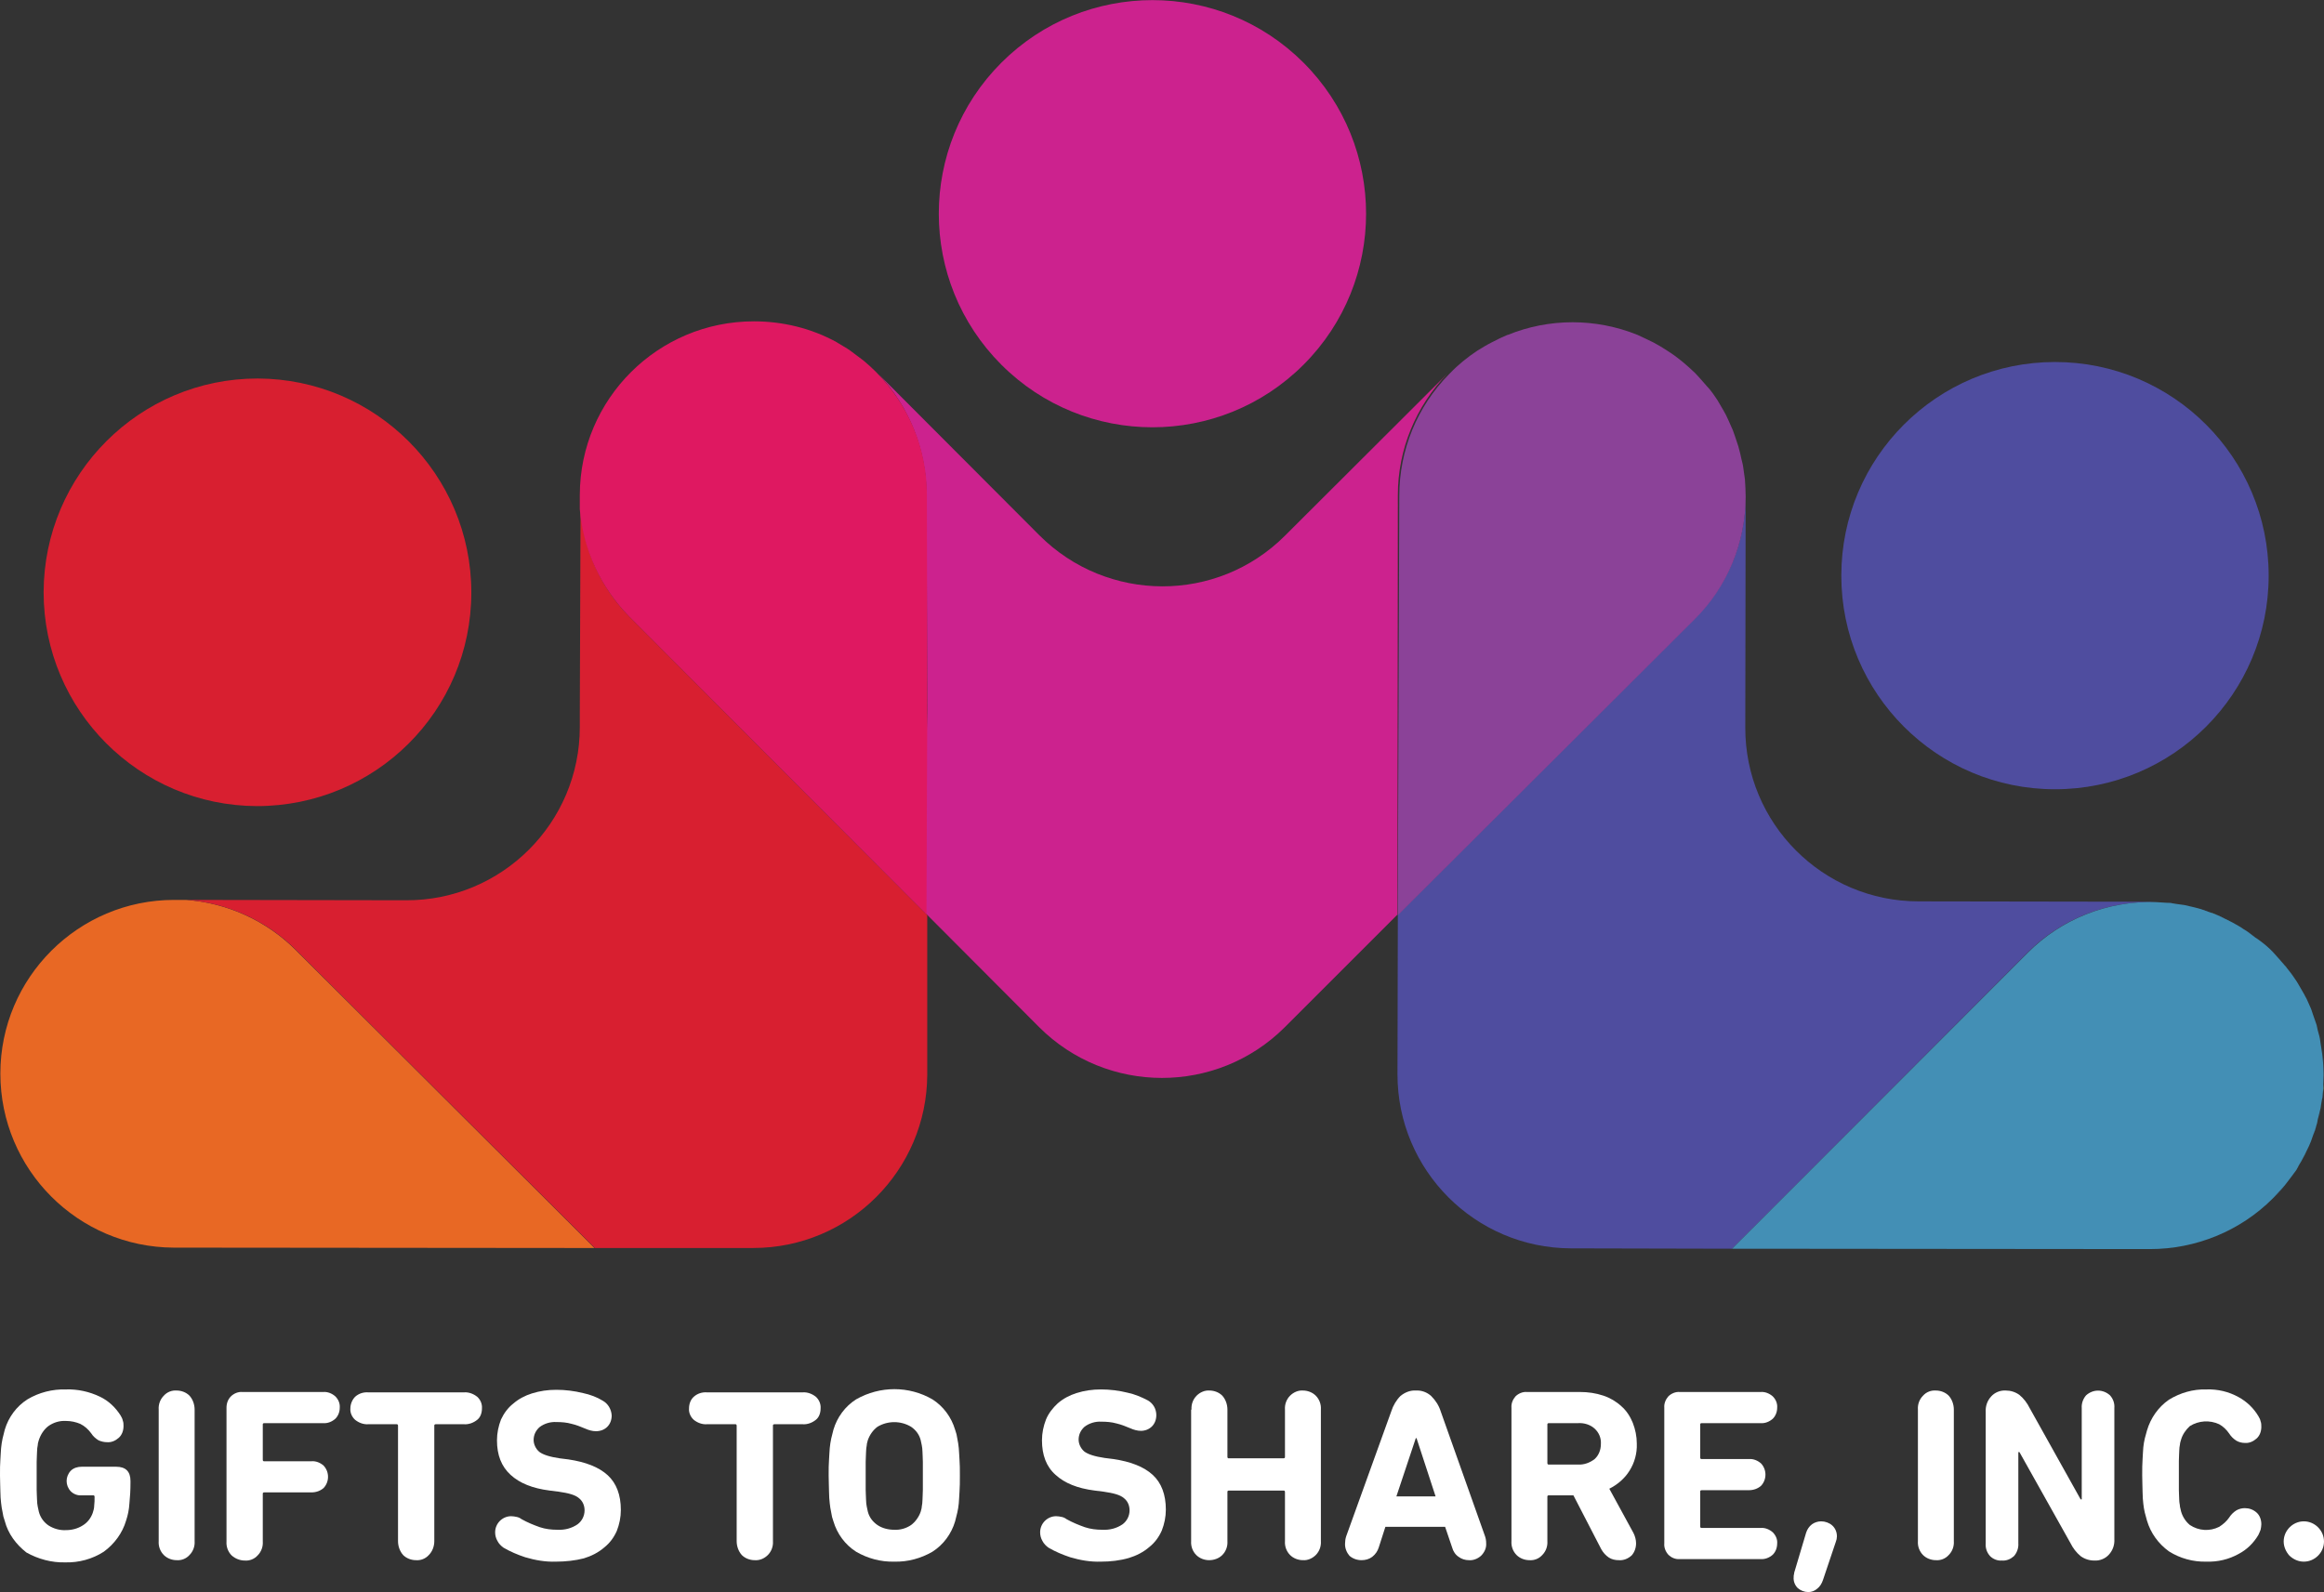 <?xml version="1.0" encoding="utf-8"?>
<!-- Generator: Adobe Illustrator 22.0.1, SVG Export Plug-In . SVG Version: 6.00 Build 0)  -->
<svg version="1.1" id="Layer_1" xmlns="http://www.w3.org/2000/svg" xmlns:xlink="http://www.w3.org/1999/xlink" x="0px" y="0px"
	 viewBox="0 0 634.1 434.6" style="enable-background:new 0 0 634.1 434.6;" xml:space="preserve">
<rect x="0" y="0" width="634.1" height="434.6" fill="#333333" stroke="none"/>
<style type="text/css">
	.st0{fill:#FFFFFF;}
	.st1{fill:#D81F30;}
	.st2{fill:#E86824;}
	.st3{fill:#76C270;}
	.st4{fill:#4F4D9F;}
	.st5{fill:#416EB5;}
	.st6{fill:#438FB5;}
	.st7{fill:#CC228E;}
	.st8{fill:#8B4298;}
	.st9{fill:#DF1861;}
</style>
<title>GTS-Logo</title>
<path class="st0" d="M1.3,415.1c-0.3-0.8-0.5-1.6-0.6-2.4c-0.2-0.8-0.3-1.7-0.4-2.5c-0.1-0.9-0.2-2-0.2-3.2S0,404.4,0,402.7
	s0-3.1,0.1-4.3s0.1-2.3,0.2-3.2c0.1-0.9,0.2-1.7,0.4-2.6c0.2-0.8,0.4-1.6,0.6-2.4c1-3.4,3.2-6.4,6.2-8.3c3.2-1.9,6.8-2.8,10.5-2.7
	c3.2-0.1,6.4,0.6,9.3,2c2.3,1.1,4.2,2.9,5.6,5.1c0.3,0.5,0.5,0.9,0.6,1.4c0.2,0.5,0.2,1,0.2,1.5c0,1.2-0.4,2.4-1.3,3.2
	c-0.9,0.8-2,1.3-3.2,1.2c-0.8,0-1.6-0.2-2.3-0.5c-0.8-0.5-1.5-1.1-2-1.9c-0.8-1.1-1.8-2-3-2.6c-1.2-0.5-2.5-0.8-3.9-0.8
	c-1.7-0.1-3.4,0.4-4.8,1.4c-1.2,0.9-2.1,2.3-2.6,3.8c-0.1,0.4-0.3,0.9-0.3,1.4c-0.1,0.5-0.2,1.1-0.2,1.9s-0.1,1.6-0.1,2.7
	s0,2.3,0,3.8s0,2.7,0,3.8s0.1,2,0.1,2.7s0.1,1.4,0.2,1.9c0.1,0.5,0.2,1,0.3,1.4c0.4,1.5,1.3,2.8,2.6,3.7c1.4,0.9,3.1,1.4,4.8,1.3
	c1.6,0,3.2-0.4,4.6-1.3c1.3-0.8,2.2-2,2.7-3.4c0.2-0.6,0.4-1.3,0.4-2c0.1-0.7,0.1-1.5,0.1-2.4c0-0.2-0.1-0.4-0.3-0.4
	c0,0-0.1,0-0.1,0h-3.1c-1.1,0.1-2.2-0.3-3-1.1c-1.5-1.6-1.5-4,0-5.6c0.8-0.8,1.9-1.1,3-1.1h9.4c2.6,0,3.9,1.3,3.9,3.9v0.5
	c0,1.9-0.1,3.8-0.3,5.7c-0.1,1.6-0.4,3.1-0.9,4.6c-1,3.4-3.2,6.4-6.1,8.5c-3.1,2-6.8,3-10.5,2.9c-3.7,0.1-7.4-0.9-10.6-2.7
	C4.4,421.5,2.2,418.6,1.3,415.1z"/>
<path class="st0" d="M43.3,384.7c-0.1-1.4,0.4-2.8,1.4-3.8c0.9-1,2.2-1.5,3.5-1.4c1.3,0,2.6,0.5,3.5,1.4c0.9,1,1.4,2.4,1.4,3.8v35.9
	c0.1,1.4-0.4,2.8-1.4,3.8c-0.9,1-2.2,1.5-3.5,1.4c-1.3,0-2.6-0.5-3.5-1.4c-1-1-1.5-2.4-1.4-3.8V384.7z"/>
<path class="st0" d="M61.8,384.2c0-1.2,0.4-2.3,1.2-3.1c0.8-0.8,2-1.3,3.1-1.2h22.1c1.2-0.1,2.4,0.4,3.3,1.2
	c0.8,0.8,1.3,1.9,1.2,3.1c0,1.1-0.4,2.2-1.2,3c-0.9,0.8-2.1,1.3-3.3,1.2H72.1c-0.2,0-0.4,0.1-0.4,0.3c0,0,0,0.1,0,0.1v9.6
	c0,0.2,0.1,0.4,0.3,0.4c0,0,0.1,0,0.1,0h12.9c1.2-0.1,2.4,0.4,3.3,1.2c1.6,1.7,1.6,4.4,0,6.1c-0.9,0.8-2.1,1.2-3.3,1.2H72.1
	c-0.2,0-0.4,0.1-0.4,0.3c0,0,0,0.1,0,0.1v13c0.1,1.4-0.4,2.8-1.4,3.8c-0.9,1-2.2,1.5-3.5,1.4c-1.3,0-2.6-0.5-3.6-1.4
	c-1-1-1.5-2.4-1.4-3.8L61.8,384.2z"/>
<path class="st0" d="M113.5,425.8c-1.3,0-2.6-0.5-3.5-1.4c-0.9-1-1.4-2.4-1.4-3.8v-31.5c0-0.2-0.1-0.4-0.3-0.4c0,0-0.1,0-0.1,0h-7.7
	c-1.3,0.1-2.6-0.4-3.6-1.2c-0.9-0.8-1.4-2-1.3-3.1c0-1.2,0.5-2.4,1.3-3.2c1-0.9,2.3-1.3,3.6-1.2h26.1c1.3-0.1,2.6,0.4,3.6,1.2
	c0.9,0.8,1.4,2,1.3,3.2c0,1.2-0.4,2.4-1.3,3.1c-1,0.8-2.3,1.3-3.6,1.2h-7.7c-0.2,0-0.4,0.1-0.4,0.3c0,0,0,0.1,0,0.1v31.5
	c0,1.4-0.5,2.8-1.5,3.8C116.1,425.4,114.8,425.9,113.5,425.8z"/>
<path class="st0" d="M151.7,426.2c-2.9,0.1-5.7-0.4-8.4-1.2c-2.1-0.7-4-1.5-5.9-2.6c-0.7-0.5-1.3-1.1-1.7-1.9
	c-0.4-0.7-0.6-1.5-0.6-2.3c0-2.4,1.9-4.3,4.2-4.4c0.1,0,0.1,0,0.2,0c0.5,0,1,0.1,1.5,0.2c0.5,0.1,0.9,0.3,1.3,0.6
	c1.6,0.9,3.3,1.6,5,2.2c1.5,0.5,3.1,0.7,4.8,0.7c2,0.1,3.9-0.4,5.5-1.5c1.2-0.9,1.9-2.3,1.9-3.8c0-1.3-0.5-2.5-1.5-3.3
	c-1-0.9-2.8-1.4-5.6-1.8l-2.4-0.3c-4.7-0.6-8.2-2-10.7-4.3s-3.7-5.4-3.7-9.4c0-2,0.4-3.9,1.1-5.7c0.8-1.7,1.9-3.2,3.3-4.3
	c1.5-1.3,3.2-2.2,5.1-2.8c2.2-0.7,4.4-1,6.7-1c2.4,0,4.9,0.3,7.3,0.9c1.9,0.4,3.8,1.1,5.4,2.1c1.4,0.8,2.3,2.3,2.4,4
	c0,1.2-0.4,2.3-1.2,3.1c-0.8,0.8-1.9,1.2-3.1,1.2c-1,0-2-0.3-2.9-0.7c-1.2-0.5-2.4-1-3.7-1.3c-1.4-0.4-2.8-0.5-4.2-0.5
	c-1.6-0.1-3.3,0.4-4.6,1.4c-1,0.9-1.6,2.1-1.6,3.5c0,1.2,0.6,2.4,1.5,3.2c1,0.8,2.9,1.4,5.6,1.8l2.4,0.3c4.7,0.7,8.3,2.1,10.7,4.3
	c2.4,2.2,3.6,5.4,3.6,9.5c0,2-0.4,3.9-1.1,5.7c-0.8,1.8-1.9,3.3-3.4,4.5c-1.6,1.4-3.6,2.4-5.6,3C157,425.9,154.3,426.2,151.7,426.2z
	"/>
<path class="st0" d="M205.9,425.8c-1.3,0-2.6-0.5-3.5-1.4c-0.9-1-1.4-2.4-1.4-3.8v-31.5c0-0.2-0.1-0.4-0.3-0.4c0,0-0.1,0-0.1,0h-7.7
	c-1.3,0.1-2.6-0.4-3.6-1.2c-0.9-0.8-1.4-2-1.3-3.1c0-1.2,0.4-2.4,1.3-3.2c1-0.9,2.3-1.3,3.6-1.2h26.1c1.3-0.1,2.6,0.4,3.6,1.2
	c0.9,0.8,1.4,2,1.3,3.2c0,1.2-0.4,2.4-1.3,3.1c-1,0.8-2.3,1.3-3.6,1.2h-7.7c-0.2,0-0.4,0.1-0.4,0.3c0,0,0,0.1,0,0.1v31.5
	c0.1,1.4-0.4,2.8-1.4,3.8C208.5,425.4,207.2,425.9,205.9,425.8z"/>
<path class="st0" d="M244,426.2c-3.7,0.1-7.3-0.9-10.4-2.7c-3-1.9-5.2-4.9-6.2-8.3c-0.3-0.8-0.5-1.6-0.6-2.4
	c-0.2-0.8-0.3-1.7-0.4-2.5c-0.1-0.9-0.2-2-0.2-3.2s-0.1-2.6-0.1-4.4s0-3.1,0.1-4.3s0.1-2.3,0.2-3.2c0.1-0.9,0.2-1.7,0.4-2.6
	c0.2-0.8,0.4-1.6,0.6-2.4c1-3.4,3.2-6.4,6.2-8.3c6.5-3.7,14.4-3.7,20.8,0c3,1.9,5.2,4.9,6.2,8.3c0.3,0.8,0.5,1.6,0.6,2.4
	c0.2,0.9,0.3,1.7,0.4,2.6c0.1,0.9,0.1,2,0.2,3.2s0.1,2.6,0.1,4.3s0,3.1-0.1,4.4s-0.1,2.3-0.2,3.2c-0.1,0.9-0.2,1.7-0.4,2.5
	c-0.2,0.8-0.4,1.6-0.6,2.4c-1,3.4-3.2,6.4-6.2,8.3C251.3,425.3,247.7,426.3,244,426.2z M244,417.5c1.6,0.1,3.3-0.4,4.6-1.3
	c1.2-0.9,2.1-2.2,2.6-3.6c0.1-0.5,0.3-0.9,0.3-1.4c0.1-0.5,0.2-1.2,0.2-1.9s0.1-1.7,0.1-2.7s0-2.3,0-3.8s0-2.7,0-3.8s-0.1-2-0.1-2.7
	s-0.1-1.4-0.2-1.9c-0.1-0.5-0.2-0.9-0.3-1.4c-0.4-1.5-1.3-2.7-2.6-3.6c-2.8-1.7-6.4-1.7-9.2,0c-1.2,0.9-2.1,2.2-2.6,3.6
	c-0.1,0.5-0.3,0.9-0.3,1.4c-0.1,0.5-0.2,1.2-0.2,1.9s-0.1,1.7-0.1,2.7s0,2.3,0,3.8s0,2.7,0,3.8s0.1,2,0.1,2.7s0.1,1.4,0.2,1.9
	c0.1,0.5,0.2,0.9,0.3,1.4c0.4,1.5,1.3,2.7,2.6,3.6C240.7,417.1,242.4,417.5,244,417.5L244,417.5z"/>
<path class="st0" d="M300.4,426.2c-2.9,0.1-5.7-0.4-8.4-1.2c-2.1-0.7-4-1.5-5.9-2.6c-0.7-0.5-1.3-1.1-1.7-1.9
	c-0.4-0.7-0.6-1.5-0.6-2.3c0-2.4,1.9-4.3,4.2-4.4c0.1,0,0.1,0,0.2,0c0.5,0,1,0.1,1.5,0.2c0.5,0.1,0.9,0.3,1.3,0.6
	c1.6,0.9,3.3,1.6,5,2.2c1.5,0.5,3.1,0.7,4.8,0.7c2,0.1,3.9-0.4,5.5-1.5c1.2-0.9,1.9-2.3,1.9-3.8c0-1.3-0.5-2.5-1.5-3.3
	c-1-0.9-2.8-1.4-5.6-1.8l-2.4-0.3c-4.7-0.6-8.2-2-10.7-4.3c-2.5-2.2-3.7-5.4-3.7-9.4c0-2,0.4-3.9,1.1-5.7c0.7-1.7,1.9-3.2,3.2-4.4
	c1.5-1.3,3.2-2.2,5.1-2.8c2.2-0.7,4.4-1,6.7-1c2.4,0,4.9,0.3,7.3,0.9c1.9,0.4,3.8,1.2,5.5,2.1c1.4,0.8,2.3,2.3,2.3,4
	c0,1.2-0.4,2.3-1.2,3.1c-0.8,0.8-1.9,1.2-3,1.2c-1,0-2-0.3-2.9-0.7c-1.2-0.5-2.4-1-3.7-1.3c-1.4-0.4-2.8-0.5-4.2-0.5
	c-1.6-0.1-3.3,0.4-4.6,1.4c-1,0.9-1.6,2.1-1.6,3.5c0,1.2,0.6,2.4,1.5,3.2c1,0.8,2.9,1.4,5.6,1.8l2.4,0.3c4.7,0.7,8.3,2.1,10.7,4.3
	c2.4,2.2,3.6,5.4,3.6,9.5c0,2-0.4,3.9-1.1,5.7c-0.8,1.8-1.9,3.3-3.4,4.5c-1.6,1.4-3.6,2.4-5.6,3C305.6,425.9,303,426.2,300.4,426.2z
	"/>
<path class="st0" d="M325.1,384.7c-0.1-1.4,0.4-2.8,1.4-3.8c0.9-0.9,2.2-1.5,3.5-1.4c1.3,0,2.6,0.5,3.5,1.4c0.9,1,1.4,2.4,1.4,3.8
	v12.9c0,0.2,0.1,0.4,0.3,0.4c0,0,0.1,0,0.1,0h14.9c0.2,0,0.4-0.1,0.4-0.3c0,0,0-0.1,0-0.1v-12.9c-0.1-1.4,0.4-2.8,1.4-3.8
	c0.9-0.9,2.2-1.5,3.5-1.4c1.3,0,2.6,0.5,3.5,1.4c1,1,1.5,2.4,1.4,3.8v35.9c0.1,1.4-0.4,2.8-1.4,3.8c-0.9,0.9-2.2,1.5-3.5,1.4
	c-1.3,0-2.6-0.5-3.5-1.4c-1-1-1.5-2.4-1.4-3.8v-13.4c0-0.2-0.1-0.4-0.3-0.4c0,0-0.1,0-0.1,0h-14.9c-0.2,0-0.4,0.1-0.4,0.3
	c0,0,0,0.1,0,0.1v13.4c0.1,1.4-0.4,2.8-1.4,3.8c-0.9,0.9-2.2,1.4-3.6,1.4c-1.3,0-2.6-0.5-3.5-1.4c-1-1-1.5-2.4-1.4-3.8V384.7z"/>
<path class="st0" d="M367,421.2c0-0.6,0.1-1.3,0.3-1.9l12.3-34.1c0.5-1.6,1.4-3.1,2.5-4.2c1.2-1,2.7-1.6,4.2-1.5
	c1.6-0.1,3.1,0.5,4.2,1.5c1.2,1.2,2.1,2.6,2.6,4.2l12.1,34.1c0.2,0.6,0.3,1.2,0.3,1.9c0.1,1.3-0.5,2.5-1.4,3.4
	c-0.9,0.8-2.1,1.3-3.3,1.2c-1,0-2-0.3-2.8-0.9c-0.9-0.6-1.5-1.5-1.8-2.6l-1.9-5.6h-16.3l-1.8,5.6c-0.3,1-0.9,1.9-1.8,2.6
	c-0.8,0.6-1.8,0.9-2.9,0.9c-1.2,0-2.4-0.4-3.3-1.2C367.5,423.8,366.9,422.5,367,421.2z M391.7,408.4l-5.2-15.9h-0.2l-5.3,15.9
	L391.7,408.4z"/>
<path class="st0" d="M441.7,425.8c-1,0-1.9-0.2-2.7-0.7c-0.9-0.6-1.6-1.4-2.1-2.3l-7.6-14.7h-6.7c-0.2,0-0.4,0.1-0.4,0.3
	c0,0,0,0.1,0,0.1v12.1c0.1,1.4-0.4,2.8-1.4,3.8c-0.9,1-2.2,1.5-3.5,1.4c-1.3,0-2.6-0.5-3.5-1.4c-1-1-1.5-2.4-1.4-3.8v-36.4
	c-0.1-1.2,0.4-2.3,1.1-3.1c0.8-0.8,2-1.3,3.1-1.2h14.5c2.2,0,4.3,0.3,6.4,1c1.8,0.6,3.5,1.6,4.9,2.9c1.4,1.2,2.4,2.8,3.1,4.5
	c0.7,1.8,1.1,3.7,1.1,5.7c0.1,2.6-0.6,5.2-2,7.4c-1.3,2.1-3.3,3.8-5.5,4.9l6.6,12.1c0.4,0.8,0.7,1.8,0.7,2.8c0,1.2-0.4,2.4-1.2,3.3
	C444.2,425.4,443,425.9,441.7,425.8z M430.6,399.7c1.6,0.1,3.2-0.5,4.5-1.5c1.1-1,1.7-2.5,1.7-4.1c0.1-1.6-0.5-3.1-1.7-4.2
	c-1.2-1.1-2.9-1.6-4.5-1.5h-8c-0.2,0-0.4,0.1-0.4,0.3c0,0,0,0.1,0,0.1v10.5c0,0.2,0.1,0.4,0.3,0.4c0,0,0.1,0,0.1,0L430.6,399.7z"/>
<path class="st0" d="M454.1,384.2c-0.1-1.2,0.4-2.3,1.1-3.1c0.8-0.8,2-1.3,3.1-1.2h22.1c1.2-0.1,2.4,0.4,3.3,1.2
	c0.8,0.8,1.3,1.9,1.2,3.1c0,1.1-0.4,2.2-1.2,3c-0.9,0.8-2.1,1.3-3.3,1.2h-16.1c-0.2,0-0.4,0.1-0.4,0.3c0,0,0,0.1,0,0.1v9
	c0,0.2,0.1,0.4,0.3,0.4c0,0,0.1,0,0.1,0h12.9c1.2-0.1,2.4,0.4,3.3,1.2c1.6,1.7,1.6,4.4,0,6.1c-0.9,0.8-2.1,1.2-3.3,1.2h-12.9
	c-0.2,0-0.4,0.1-0.4,0.3c0,0,0,0.1,0,0.1v9.5c0,0.2,0.1,0.4,0.3,0.4c0,0,0.1,0,0.1,0h16.1c1.2-0.1,2.4,0.4,3.3,1.2
	c0.8,0.8,1.3,1.9,1.2,3c0,1.2-0.4,2.3-1.2,3.1c-0.9,0.8-2.1,1.3-3.3,1.2h-22.1c-1.2,0.1-2.3-0.4-3.1-1.2c-0.8-0.9-1.2-2-1.1-3.1
	V384.2z"/>
<path class="st0" d="M492.8,418.3c0.3-0.9,0.8-1.7,1.6-2.3c0.7-0.5,1.6-0.8,2.5-0.8c1.1,0,2.2,0.4,3,1.1c0.9,0.8,1.3,1.9,1.3,3
	c0,0.5-0.1,1-0.3,1.5l-3.5,10.4c-0.3,0.9-0.8,1.8-1.6,2.4c-0.7,0.6-1.5,0.9-2.4,0.9c-1.1,0-2.1-0.4-2.9-1.1c-0.8-0.8-1.2-1.9-1.1-3
	c0-0.3,0-0.5,0.1-0.8c0-0.3,0.1-0.6,0.2-0.9L492.8,418.3z"/>
<path class="st0" d="M523.3,384.7c-0.1-1.4,0.4-2.8,1.4-3.8c0.9-1,2.2-1.5,3.5-1.4c1.3,0,2.6,0.5,3.5,1.4c0.9,1,1.4,2.4,1.4,3.8
	v35.9c0.1,1.4-0.4,2.8-1.4,3.8c-0.9,1-2.2,1.5-3.5,1.4c-1.3,0-2.6-0.5-3.5-1.4c-1-1-1.5-2.4-1.4-3.8V384.7z"/>
<path class="st0" d="M541.8,385.4c-0.1-1.6,0.4-3.1,1.5-4.3c1-1.1,2.5-1.7,4-1.6c1.3,0,2.6,0.4,3.7,1.2c1.2,1,2.1,2.2,2.8,3.6
	l13.9,24.9h0.3v-24.9c-0.1-1.3,0.4-2.6,1.2-3.5c1.9-1.7,4.6-1.7,6.5,0c0.9,1,1.3,2.2,1.2,3.5v35.7c0.1,1.6-0.4,3.1-1.5,4.3
	c-1,1.1-2.5,1.7-4,1.6c-1.3,0-2.6-0.4-3.7-1.2c-1.2-1-2.1-2.2-2.8-3.6l-13.9-24.8h-0.3v24.9c0.1,1.3-0.4,2.6-1.2,3.5
	c-0.9,0.8-2,1.3-3.3,1.2c-1.2,0.1-2.4-0.4-3.2-1.2c-0.9-1-1.3-2.2-1.2-3.5L541.8,385.4z"/>
<path class="st0" d="M585.8,415c-0.2-0.8-0.4-1.5-0.6-2.2c-0.2-0.8-0.3-1.6-0.4-2.4c-0.1-0.9-0.2-2-0.2-3.2s-0.1-2.7-0.1-4.5
	s0-3.2,0.1-4.5s0.1-2.3,0.2-3.2c0.1-0.8,0.2-1.6,0.4-2.4c0.2-0.7,0.4-1.5,0.6-2.2c1-3.4,3.1-6.4,6-8.4c3.1-1.9,6.6-2.9,10.2-2.8
	c3.1-0.1,6.1,0.6,8.8,2.1c2.2,1.2,4.1,3,5.4,5.2c0.3,0.5,0.5,0.9,0.6,1.4c0.2,0.5,0.2,1,0.2,1.5c0,1.2-0.4,2.4-1.3,3.2
	c-0.9,0.8-2,1.3-3.2,1.2c-0.8,0-1.6-0.2-2.3-0.6c-0.8-0.5-1.5-1.2-2-2c-0.7-1-1.6-1.9-2.7-2.5c-2.6-1.2-5.6-1-8,0.5
	c-1.1,1-2,2.3-2.4,3.7c-0.1,0.4-0.3,0.9-0.3,1.3c-0.1,0.5-0.2,1.1-0.2,1.8s-0.1,1.6-0.1,2.7s0,2.4,0,4s0,3,0,4s0.1,2,0.1,2.7
	s0.2,1.3,0.2,1.8c0.1,0.4,0.2,0.9,0.3,1.3c0.4,1.4,1.2,2.7,2.4,3.7c2.4,1.6,5.4,1.8,8,0.5c1.1-0.7,2-1.5,2.7-2.5
	c0.5-0.8,1.2-1.5,2-2c0.7-0.4,1.5-0.6,2.3-0.6c1.2,0,2.3,0.4,3.2,1.2c0.9,0.8,1.3,2,1.3,3.2c0,0.5-0.1,1-0.2,1.5
	c-0.2,0.5-0.4,1-0.6,1.4c-1.3,2.2-3.1,4-5.4,5.2c-2.7,1.5-5.7,2.2-8.8,2.1c-3.6,0.1-7.2-0.9-10.2-2.8
	C588.9,421.3,586.8,418.4,585.8,415z"/>
<path class="st0" d="M623.1,420.7c0-3,2.5-5.5,5.5-5.5c3,0,5.5,2.5,5.5,5.5c0,3-2.5,5.5-5.5,5.5c-1.5,0-2.8-0.6-3.9-1.6
	C623.7,423.5,623.1,422.1,623.1,420.7z"/>
<path class="st1" d="M128.6,161.7c0-32.2-26.1-58.3-58.3-58.4c-32.2,0-58.3,26.1-58.4,58.3c0,32.2,26.1,58.3,58.2,58.4
	C102.4,220,128.6,194,128.6,161.7C128.6,161.8,128.6,161.7,128.6,161.7z"/>
<path class="st2" d="M0.1,293L0.1,293c0,26.2,21.2,47.4,47.3,47.5l110.6,0.1h4.2l-3.2-3.2l-78.3-78.1c-8-8-18.7-12.9-30-13.7h-3.2
	C21.4,245.6,0.1,266.8,0.1,293C0.1,293,0.1,293,0.1,293z"/>
<path class="st3" d="M623.4,263.5c0.2,0.2,0.3,0.4,0.5,0.6C623.7,264,623.5,263.7,623.4,263.5z"/>
<path class="st3" d="M626.1,267.3c0.3,0.5,0.6,1,0.9,1.4C626.7,268.2,626.5,267.7,626.1,267.3z"/>
<path class="st3" d="M615.4,255.9c0.4,0.3,0.9,0.6,1.3,1C616.3,256.5,615.8,256.2,615.4,255.9z"/>
<path class="st3" d="M628.5,271.3c0.3,0.5,0.5,1,0.8,1.5C629,272.3,628.8,271.8,628.5,271.3z"/>
<path class="st3" d="M598.5,247.7c0.6,0.2,1.3,0.3,1.9,0.5C599.8,248,599.1,247.8,598.5,247.7z"/>
<path class="st3" d="M593.7,246.7c0.7,0.1,1.5,0.2,2.2,0.3C595.2,246.9,594.5,246.8,593.7,246.7z"/>
<path class="st3" d="M602.9,249c0.6,0.2,1.3,0.4,1.9,0.7C604.2,249.5,603.5,249.3,602.9,249z"/>
<path class="st3" d="M611.2,253c0.6,0.4,1.2,0.7,1.7,1.1C612.4,253.7,611.8,253.4,611.2,253z"/>
<path class="st3" d="M607.1,250.8c0.6,0.3,1.2,0.6,1.8,0.9C608.4,251.4,607.7,251.1,607.1,250.8z"/>
<path class="st3" d="M634,295.9c0,0.7,0,1.5-0.1,2.2C633.9,297.4,633.9,296.7,634,295.9z"/>
<path class="st3" d="M588.1,246.2c1.1,0,2.2,0.1,3.2,0.2C590.3,246.3,589.2,246.2,588.1,246.2z"/>
<path class="st3" d="M633.4,301c-0.1,0.6-0.2,1.2-0.3,1.8C633.3,302.1,633.3,301.5,633.4,301z"/>
<path class="st3" d="M632.5,305.5c-0.2,0.6-0.3,1.1-0.4,1.7C632.2,306.7,632.3,306.1,632.5,305.5z"/>
<path class="st3" d="M633.4,285.6c-0.1-0.4-0.1-0.8-0.2-1.3C633.3,284.8,633.3,285.2,633.4,285.6z"/>
<path class="st3" d="M630.5,275.5c0.2,0.5,0.4,1,0.5,1.5C630.9,276.5,630.7,276,630.5,275.5z"/>
<path class="st3" d="M627.2,318.1c-0.3,0.6-0.7,1.1-1,1.7C626.5,319.2,626.8,318.7,627.2,318.1z"/>
<path class="st3" d="M632.1,279.8c0.1,0.5,0.2,0.9,0.3,1.4C632.3,280.7,632.2,280.3,632.1,279.8z"/>
<path class="st3" d="M629.4,314c-0.3,0.6-0.5,1.2-0.9,1.8C628.8,315.2,629.1,314.6,629.4,314z"/>
<path class="st3" d="M631.1,309.9c-0.2,0.6-0.4,1.2-0.6,1.7C630.7,311,630.9,310.5,631.1,309.9z"/>
<path class="st3" d="M620.2,327l0.2-0.2L620.2,327L620.2,327z"/>
<path class="st3" d="M624.3,322.2c-0.3,0.4-0.6,0.9-1,1.3C623.7,323.1,624,322.6,624.3,322.2z"/>
<circle class="st4" cx="560.7" cy="157.1" r="58.3"/>
<path class="st4" d="M384.1,247l-2.7,2.7l-0.1,43.5c0,26.2,21.2,47.4,47.3,47.5l44,0.1l2.4-2.4l78.1-78.3c9.2-9.3,21.9-14.3,35-13.9
	c-0.5,0-0.9-0.1-1.4-0.1l-63.2-0.1c-26.2,0-47.4-21.3-47.3-47.5c0,0,0,0,0,0l0.1-63.1c0,12.5-5,24.6-13.9,33.4L384.1,247z"/>
<path class="st5" d="M630.5,311.6c-0.3,0.8-0.7,1.6-1.1,2.4C629.8,313.2,630.2,312.4,630.5,311.6z"/>
<path class="st5" d="M634,295.9c0-0.8,0.1-1.5,0.1-2.3c0-2.7-0.2-5.4-0.7-8C634,289,634.2,292.5,634,295.9z"/>
<path class="st5" d="M632,307.2c-0.3,0.9-0.6,1.8-0.9,2.7C631.5,309,631.8,308.1,632,307.2z"/>
<path class="st5" d="M633.2,302.7c-0.2,1-0.4,1.9-0.7,2.8C632.7,304.6,633,303.7,633.2,302.7z"/>
<path class="st5" d="M633.8,298.1c-0.1,1-0.3,1.9-0.4,2.8C633.6,300,633.8,299.1,633.8,298.1z"/>
<path class="st5" d="M629.3,272.8c0.4,0.9,0.9,1.8,1.2,2.7C630.1,274.6,629.7,273.7,629.3,272.8z"/>
<path class="st5" d="M604.8,249.7c0.8,0.3,1.6,0.7,2.3,1.1C606.3,250.4,605.6,250.1,604.8,249.7z"/>
<path class="st5" d="M609,251.7c0.8,0.4,1.5,0.9,2.3,1.3C610.5,252.6,609.7,252.1,609,251.7z"/>
<path class="st5" d="M600.4,248.2c0.8,0.3,1.7,0.6,2.5,0.9C602.1,248.7,601.2,248.4,600.4,248.2z"/>
<path class="st5" d="M628.5,315.8c-0.4,0.8-0.9,1.5-1.3,2.3C627.6,317.3,628.1,316.6,628.5,315.8z"/>
<path class="st5" d="M623.4,323.5c-0.9,1.1-1.9,2.2-3,3.3C621.5,325.8,622.5,324.7,623.4,323.5z"/>
<path class="st5" d="M591.3,246.4c0.8,0.1,1.6,0.2,2.4,0.3C592.9,246.6,592.2,246.4,591.3,246.4z"/>
<path class="st5" d="M595.9,247c0.9,0.2,1.7,0.4,2.6,0.6C597.6,247.4,596.8,247.2,595.9,247z"/>
<path class="st5" d="M613,254.1c0.8,0.6,1.6,1.2,2.4,1.8C614.6,255.3,613.8,254.6,613,254.1z"/>
<path class="st5" d="M632.4,281.2c0.3,1,0.6,2.1,0.8,3.1C633,283.3,632.7,282.2,632.4,281.2z"/>
<path class="st5" d="M620.2,327l-0.1,0.1L620.2,327z"/>
<path class="st5" d="M626.1,319.8c-0.5,0.8-1.2,1.6-1.8,2.4C625,321.4,625.6,320.6,626.1,319.8z"/>
<path class="st5" d="M623.4,263.5c-2-2.4-4.3-4.7-6.7-6.7c1.2,1,2.4,2,3.5,3.1C621.3,261.1,622.4,262.3,623.4,263.5z"/>
<path class="st5" d="M631,276.9c0.4,1,0.7,1.9,1,2.9C631.8,278.9,631.4,277.9,631,276.9z"/>
<path class="st5" d="M623.8,264.2c0.8,1,1.6,2,2.3,3.1C625.4,266.2,624.7,265.2,623.8,264.2z"/>
<path class="st5" d="M627,268.7c0.5,0.9,1,1.7,1.5,2.6C628,270.4,627.5,269.5,627,268.7z"/>
<path class="st6" d="M632.4,281.2c-0.1-0.5-0.2-0.9-0.3-1.4c-0.3-1-0.7-1.9-1-2.9c-0.2-0.5-0.3-1-0.5-1.5c-0.4-0.9-0.8-1.8-1.2-2.7
	c-0.3-0.5-0.5-1-0.8-1.5c-0.5-0.9-1-1.7-1.5-2.6c-0.3-0.5-0.6-1-0.9-1.4c-0.7-1.1-1.5-2.1-2.3-3.1c-0.2-0.2-0.3-0.4-0.5-0.6
	c-1-1.2-2.1-2.4-3.2-3.6s-2.3-2.2-3.5-3.1c-0.4-0.3-0.8-0.6-1.3-0.9c-0.8-0.6-1.6-1.2-2.4-1.8c-0.6-0.4-1.2-0.7-1.7-1.1
	c-0.8-0.4-1.5-0.9-2.3-1.3c-0.6-0.3-1.2-0.6-1.8-0.9c-0.8-0.4-1.6-0.8-2.3-1.1c-0.6-0.2-1.2-0.5-1.9-0.7c-0.8-0.3-1.7-0.6-2.5-0.9
	c-0.6-0.2-1.3-0.3-1.9-0.5c-0.9-0.2-1.7-0.4-2.6-0.6c-0.7-0.1-1.5-0.2-2.2-0.3s-1.6-0.3-2.4-0.3c-1.1-0.1-2.1-0.1-3.2-0.2
	c-13.1-0.4-25.8,4.6-35,13.9L475,338.4l-2.4,2.4h3.4l110.6,0.1c12.5,0,24.6-4.9,33.5-13.8l0.1-0.1l0.2-0.2c1-1.1,2-2.2,3-3.3
	c0.3-0.4,0.7-0.9,1-1.3c0.6-0.8,1.2-1.6,1.8-2.4c0.4-0.5,0.7-1.1,1-1.7c0.5-0.8,0.9-1.5,1.3-2.3c0.3-0.6,0.6-1.2,0.9-1.8
	c0.4-0.8,0.8-1.6,1.1-2.4c0.2-0.6,0.4-1.1,0.6-1.7c0.3-0.9,0.7-1.8,0.9-2.7c0.2-0.5,0.3-1.1,0.4-1.7c0.2-0.9,0.5-1.9,0.7-2.8
	c0.1-0.6,0.2-1.2,0.3-1.8c0.2-0.9,0.3-1.9,0.4-2.8c0.1-0.7,0.1-1.5,0.1-2.2c0.2-3.5,0-6.9-0.6-10.3c-0.1-0.4-0.1-0.8-0.2-1.3
	C633,283.3,632.7,282.2,632.4,281.2z"/>
<ellipse transform="matrix(0.707 -0.707 0.707 0.707 50.872 239.457)" class="st7" cx="314.5" cy="58.3" rx="58.3" ry="58.3"/>
<path class="st7" d="M253,194l-1.2,51.2l0.6,3.9l31.1,31.2c18.5,18.5,48.5,18.5,67,0.1l30.8-30.8v-3.9l0.1-110.6
	c0-12.4,4.9-24.3,13.6-33.2l-44.4,44.3c-18.5,18.5-48.5,18.4-67-0.1l-43.9-44c8.4,8.9,13.1,20.7,13.1,33L253,194z"/>
<path class="st8" d="M381.4,245.9v3.9l2.7-2.7l78.3-78.1c8.9-8.8,13.9-20.9,13.9-33.4v-0.1c0-1.6-0.1-3.1-0.2-4.7
	c-0.1-0.7-0.2-1.4-0.3-2.1s-0.2-1.7-0.4-2.4s-0.4-1.7-0.6-2.6c-0.2-0.6-0.3-1.3-0.5-1.9c-0.3-0.9-0.6-1.8-0.9-2.7
	c-0.2-0.6-0.4-1.1-0.6-1.7c-0.4-0.9-0.8-1.8-1.2-2.7c-0.2-0.5-0.5-1-0.7-1.5c-0.5-1-1.1-1.9-1.6-2.8c-0.2-0.4-0.5-0.8-0.7-1.2
	c-0.8-1.2-1.6-2.4-2.6-3.5l-0.2-0.2c-1-1.2-2.1-2.4-3.2-3.6c-2.3-2.2-4.7-4.3-7.4-6l-0.3-0.2c-1.2-0.8-2.4-1.5-3.7-2.2
	c-0.1-0.1-0.3-0.1-0.4-0.2c-1.2-0.6-2.5-1.2-3.8-1.8l-0.2-0.1c-11.4-4.6-24.1-4.6-35.4,0h-0.1c-1.4,0.6-2.7,1.2-4,1.9l-0.2,0.1
	c-1.4,0.7-2.7,1.5-4,2.3l0,0c-2.7,1.8-5.2,3.8-7.4,6.1l-0.3,0.3c-8.7,8.8-13.6,20.7-13.6,33.2L381.4,245.9z"/>
<path class="st1" d="M158.2,194.1v4.3c0,26.2-21.3,47.4-47.4,47.3l-60-0.1c11.3,0.8,22,5.7,30,13.7l78.3,78.1l3.2,3.2l43.2,0
	c26.2,0,47.4-21.2,47.5-47.3c0,0,0,0,0,0v-43.5l-2.9-2.9l-78.1-78.3c-7.9-7.9-12.7-18.3-13.6-29.4L158.2,194.1z"/>
<path class="st9" d="M253,194l-0.1-59c0-12.6-5-24.6-13.9-33.5c-1.1-1.1-2.2-2.1-3.4-3.1c-0.8-0.6-1.6-1.2-2.4-1.8
	c-0.4-0.3-0.8-0.6-1.2-0.9c-1.1-0.8-2.3-1.4-3.4-2.1l-0.3-0.2c-6.9-3.8-14.7-5.7-22.6-5.7l0,0c-26.2,0-47.4,21.2-47.5,47.3
	c0,0,0,0,0,0v4c0.9,11.1,5.8,21.5,13.6,29.4l78.1,78.3l2.9,2.9v-3.9L253,194z"/>
</svg>
